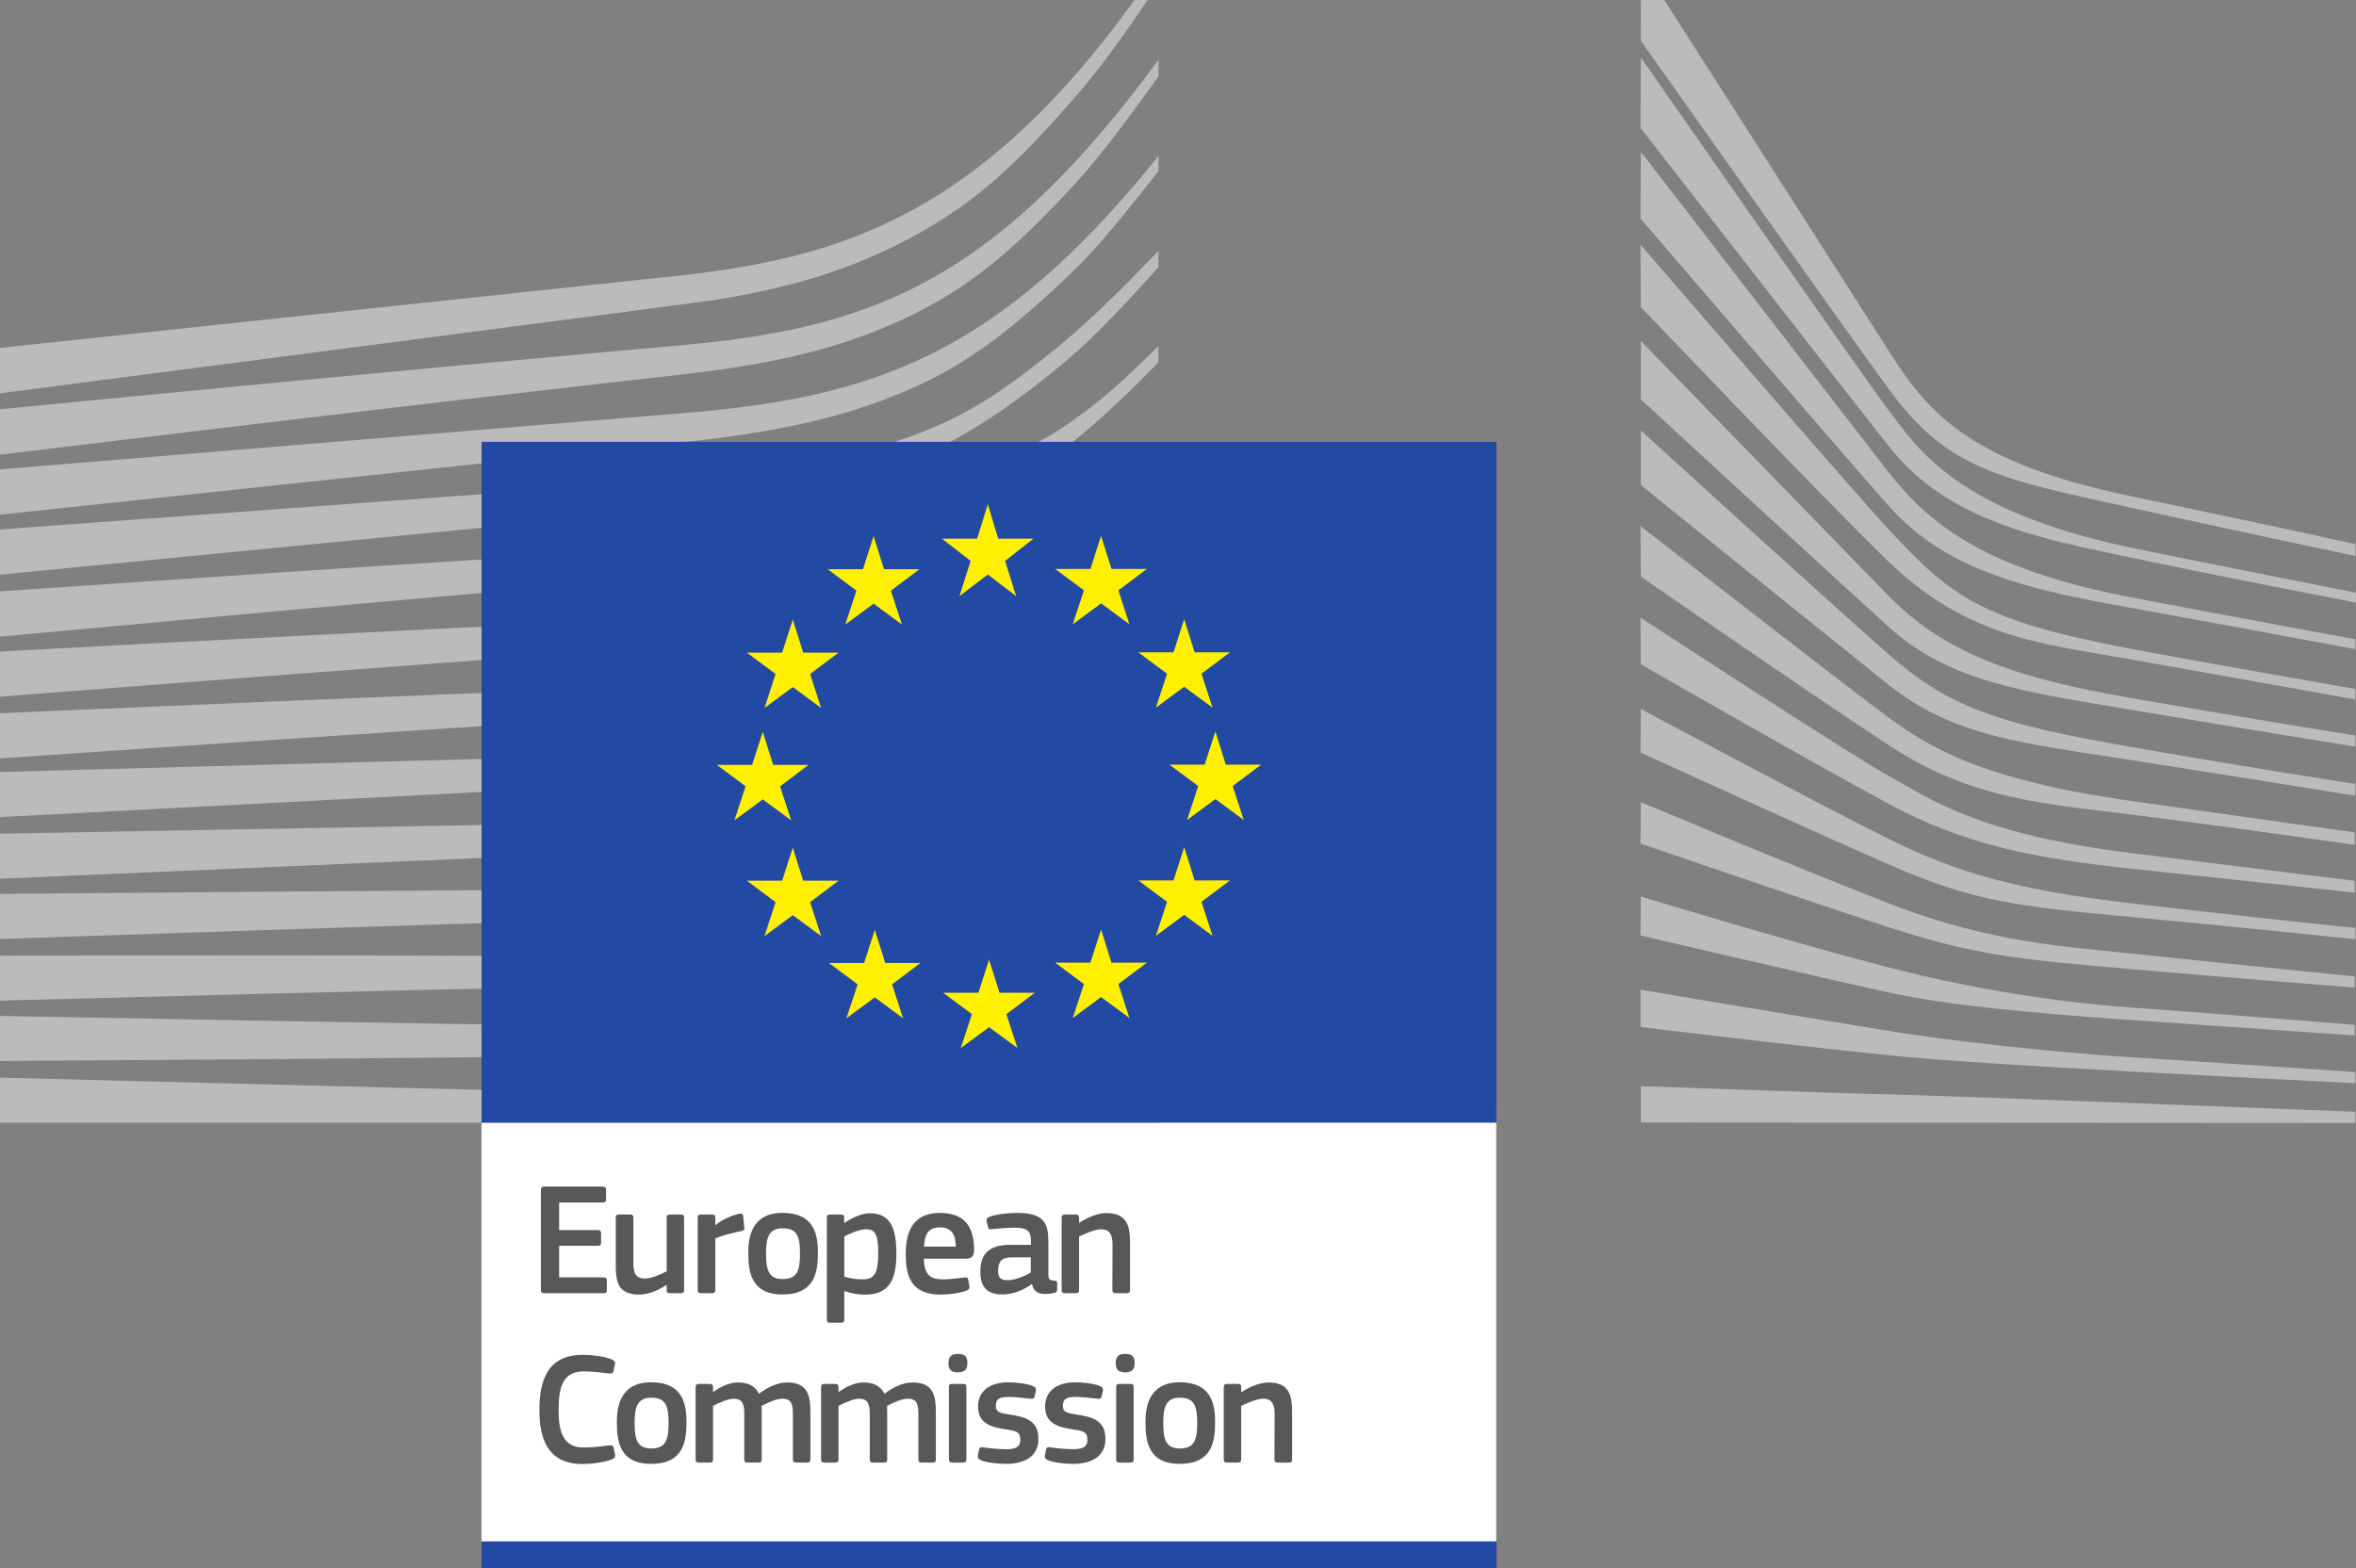 <svg width="1280" height="852" preserveAspectRatio="xMinYMin meet" viewBox="0.0 2.575 144.0 95.85" xmlns="http://www.w3.org/2000/svg" version="1.0" fill-rule="evenodd" xmlns:xlink="http://www.w3.org/1999/xlink"><rect x="0.0" y="2.575" width="144.0" height="95.85" fill="#808080" stroke="none"/><title>...</title><desc>...</desc><g id="group" transform="scale(1,-1) translate(0,-101)" clip="0 0 144 101"><g transform=""><g transform=" matrix(1,0,0,-1,0,101)"><g transform=""><path d="M 0 0 L 144 0 L 144 100 L 0 100 Z " style="stroke: none; stroke-linecap: butt; stroke-width: 1; fill: none; fill-rule: evenodd;"/><g transform=""><path d="M 29.431 97.614 L 91.451 97.614 L 91.451 69.951 L 29.431 69.951 L 29.431 97.614 Z " style="stroke: none; stroke-linecap: butt; stroke-width: 1; fill: rgb(100%,100%,100%); fill-rule: evenodd;"/></g><g transform=""><path d="M 64.43 23.969 C 61.74 26.136 59.664 27.675 56.371 28.986 C 53.505 30.131 50.426 30.596 46.907 31.079 C 44.644 31.398 42.277 31.866 40.017 32.019 C 39.087 32.082 38.158 32.142 37.231 32.215 L 0.001 34.938 L 0.001 37.701 L 37.381 34.066 L 42.228 33.611 C 44.024 33.439 45.622 33.243 47.105 33 C 50.727 32.417 53.849 31.529 56.648 30.278 C 59.55 28.994 62.488 26.89 65.218 24.587 C 67.074 23.023 68.862 21.055 70.805 18.905 L 70.805 17.916 C 68.455 20.352 66.503 22.301 64.43 23.969 Z M 70.806 70.248 L 0.001 68.447 L 0.001 71.202 L 70.806 71.202 L 70.806 70.248 Z M 44.419 65.376 L 35.262 65.278 C 23.578 65.112 11.908 64.9 0.001 64.676 L 0.001 67.431 C 11.364 67.358 23.401 67.27 35.27 67.137 L 44.432 67.001 C 47.519 66.946 50.543 66.889 53.6 66.788 C 59.896 66.586 65.537 66.142 70.805 65.442 L 70.805 64.483 C 65.515 65.055 59.868 65.355 53.567 65.395 C 50.521 65.423 47.47 65.402 44.419 65.376 Z M 53.671 61.045 C 51.726 61.122 49.62 61.16 47.232 61.16 C 46.33 61.16 45.425 61.156 44.526 61.147 L 35.336 61.035 C 29.067 60.989 22.821 60.978 16.959 60.972 L 0.002 60.988 L 0.002 63.74 L 17 63.296 C 22.84 63.152 29.103 63.002 35.355 62.89 L 44.536 62.767 C 47.055 62.729 50.378 62.653 53.744 62.432 C 57.043 62.217 60.045 61.887 62.923 61.426 C 65.512 61.012 68.159 60.454 70.805 59.775 L 70.805 58.799 C 68.086 59.426 65.382 59.93 62.76 60.282 C 59.899 60.666 56.926 60.915 53.671 61.045 Z M 53.852 56.563 C 49.184 56.95 44.407 56.95 39.785 56.95 C 38.347 56.95 36.91 56.95 35.473 56.961 C 23.661 57.013 11.945 57.111 0 57.215 L 0 59.97 C 11.377 59.583 23.444 59.179 35.514 58.82 C 36.946 58.771 38.377 58.735 39.812 58.697 C 44.459 58.58 49.262 58.46 53.979 57.948 C 57.273 57.593 60.272 57.073 63.144 56.362 C 65.65 55.743 68.223 54.92 70.807 53.931 L 70.807 52.917 C 68.138 53.876 65.481 54.661 62.892 55.233 C 60.047 55.863 57.09 56.296 53.852 56.563 Z M 54.135 52.017 C 49.151 52.684 44.024 52.76 39.063 52.834 C 37.927 52.849 36.788 52.867 35.653 52.891 L 0.001 53.535 L 0.001 56.29 L 35.715 54.747 C 36.846 54.696 37.981 54.649 39.117 54.605 C 44.111 54.404 49.277 54.197 54.328 53.393 C 57.523 52.889 60.599 52.139 63.471 51.172 C 65.848 50.373 68.31 49.34 70.804 48.12 L 70.804 47.062 C 68.182 48.286 65.603 49.305 63.128 50.068 C 60.291 50.946 57.268 51.602 54.135 52.017 Z M 54.453 47.498 C 51.739 47.997 48.818 48.316 45.255 48.498 C 43.916 48.569 42.481 48.618 40.606 48.662 L 0.001 49.763 L 0.001 52.523 L 36.006 50.637 L 40.672 50.4 C 42.492 50.313 43.981 50.226 45.359 50.12 C 48.97 49.842 51.94 49.444 54.706 48.863 C 57.847 48.209 60.895 47.255 63.765 46.029 C 66.077 45.045 68.392 43.846 70.805 42.388 L 70.805 41.279 C 68.229 42.783 65.779 43.988 63.344 44.955 C 60.516 46.084 57.524 46.939 54.453 47.498 Z M 54.856 42.999 C 52.153 43.634 49.221 44.04 45.632 44.283 C 44.248 44.375 42.76 44.444 40.947 44.501 L 36.233 44.669 C 24.353 45.119 12.308 45.637 -0 46.174 L -0 48.934 C 12.229 48.098 24.226 47.283 36.325 46.525 L 41.029 46.242 C 42.874 46.136 44.376 46.029 45.76 45.901 C 49.414 45.563 52.406 45.07 55.172 44.353 C 58.275 43.552 61.291 42.375 64.136 40.86 C 66.337 39.691 68.532 38.284 70.806 36.589 L 70.806 35.409 C 68.347 37.189 65.989 38.641 63.63 39.824 C 60.834 41.228 57.883 42.296 54.856 42.999 Z M 55.296 38.41 C 52.611 39.201 49.589 39.735 46.057 40.043 C 44.625 40.168 43.082 40.263 41.337 40.334 L 36.577 40.544 C 24.749 41.094 12.976 41.71 0.001 42.4 L 0.001 45.16 C 12.397 44.199 24.543 43.264 36.686 42.397 L 41.43 42.073 C 43.264 41.95 44.783 41.819 46.212 41.659 C 49.831 41.253 52.929 40.626 55.679 39.743 C 58.725 38.775 61.695 37.372 64.504 35.573 C 66.577 34.249 68.653 32.668 70.805 30.785 L 70.805 30.736 C 68.433 32.766 66.172 33.219 63.92 34.581 C 61.159 36.26 58.257 37.546 55.296 38.41 Z M 54.391 33.147 C 51.913 34.537 50.06 35.338 46.522 35.709 C 44.383 35.94 42.185 36.049 40.058 36.156 C 39.031 36.207 38.001 36.259 36.971 36.324 C 30.542 36.692 24.227 37.101 17.785 37.521 L 0.001 38.723 L 0.001 41.491 L 17.964 39.84 C 23.768 39.317 30.512 38.714 37.095 38.175 L 41.883 37.804 C 43.752 37.66 45.285 37.507 46.703 37.322 C 50.344 36.85 53.455 36.112 56.21 35.068 C 59.178 33.956 61.976 32.228 64.777 30.196 C 67.304 28.364 70.801 24.753 70.804 24.707 L 70.804 23.729 C 68.519 25.963 67.204 27.22 64.702 28.874 C 61.71 30.849 56.613 31.901 54.39 33.147 Z M 64.681 18.764 C 62.078 21.16 59.361 23.043 56.603 24.362 C 53.905 25.667 50.889 26.583 47.376 27.161 C 45.928 27.403 44.352 27.599 42.561 27.763 L -0 31.267 L -0 34.036 L 37.833 30.011 L 42.727 29.496 C 44.572 29.281 46.18 29.041 47.642 28.763 C 51.28 28.073 54.402 27.046 57.182 25.618 C 60.024 24.177 62.864 21.778 65.505 19.238 C 67.276 17.535 68.983 15.336 70.806 13.03 L 70.806 12.107 C 68.7 14.734 66.689 16.92 64.681 18.764 Z M 57.215 19.444 C 54.544 20.984 51.46 22.112 48.047 22.793 C 46.591 23.09 45.002 23.33 43.192 23.526 C 42.127 23.643 41.056 23.736 39.983 23.829 C 39.404 23.878 38.825 23.93 38.247 23.982 C 25.171 25.159 12.164 26.41 -0 27.592 L -0 30.369 C 12.259 28.887 25.359 27.314 38.428 25.832 C 39.01 25.764 39.592 25.698 40.173 25.636 C 41.243 25.518 42.317 25.399 43.39 25.257 C 45.251 25.009 46.879 24.723 48.365 24.385 C 51.911 23.589 55.112 22.335 57.881 20.654 C 60.631 19 63.059 16.681 65.674 13.846 C 67.301 12.083 69.111 9.592 70.806 7.254 L 70.806 6.235 C 68.809 8.949 66.915 11.23 65.043 13.176 C 62.492 15.828 59.859 17.934 57.215 19.444 Z M -0.001 26.618 C -0.001 26.618 42.664 21.081 43.868 20.885 C 45.715 20.582 47.354 20.228 48.884 19.805 C 52.334 18.857 55.511 17.41 58.323 15.502 C 61.021 13.69 63.529 11.052 66.015 8.158 C 67.594 6.316 69.254 3.915 70.803 1.599 L 70.803 0.479 C 68.966 3.206 67.156 5.558 65.295 7.632 C 62.828 10.387 60.242 12.638 57.603 14.327 C 54.88 16.088 51.818 17.399 48.495 18.23 C 47.006 18.606 45.414 18.911 43.621 19.162 C 42.441 19.328 41.224 19.456 40.047 19.579 C 39.577 19.631 -0.001 23.841 -0.001 23.841 L -0.001 26.618 Z " style="stroke: none; stroke-linecap: butt; stroke-width: 0; fill: rgb(74%,73%,73%); fill-rule: evenodd;"/><path d="M 64.43 23.969 C 61.74 26.136 59.664 27.675 56.371 28.986 C 53.505 30.131 50.426 30.596 46.907 31.079 C 44.644 31.398 42.277 31.866 40.017 32.019 C 39.087 32.082 38.158 32.142 37.231 32.215 L 0.001 34.938 L 0.001 37.701 L 37.381 34.066 L 42.228 33.611 C 44.024 33.439 45.622 33.243 47.105 33 C 50.727 32.417 53.849 31.529 56.648 30.278 C 59.55 28.994 62.488 26.89 65.218 24.587 C 67.074 23.023 68.862 21.055 70.805 18.905 L 70.805 17.916 C 68.455 20.352 66.503 22.301 64.43 23.969 Z M 70.806 70.248 L 0.001 68.447 L 0.001 71.202 L 70.806 71.202 L 70.806 70.248 Z M 44.419 65.376 L 35.262 65.278 C 23.578 65.112 11.908 64.9 0.001 64.676 L 0.001 67.431 C 11.364 67.358 23.401 67.27 35.27 67.137 L 44.432 67.001 C 47.519 66.946 50.543 66.889 53.6 66.788 C 59.896 66.586 65.537 66.142 70.805 65.442 L 70.805 64.483 C 65.515 65.055 59.868 65.355 53.567 65.395 C 50.521 65.423 47.47 65.402 44.419 65.376 M 53.671 61.045 C 51.726 61.122 49.62 61.16 47.232 61.16 C 46.33 61.16 45.425 61.156 44.526 61.147 L 35.336 61.035 C 29.067 60.989 22.821 60.978 16.959 60.972 L 0.002 60.988 L 0.002 63.74 L 17 63.296 C 22.84 63.152 29.103 63.002 35.355 62.89 L 44.536 62.767 C 47.055 62.729 50.378 62.653 53.744 62.432 C 57.043 62.217 60.045 61.887 62.923 61.426 C 65.512 61.012 68.159 60.454 70.805 59.775 L 70.805 58.799 C 68.086 59.426 65.382 59.93 62.76 60.282 C 59.899 60.666 56.926 60.915 53.671 61.045 Z M 53.852 56.563 C 49.184 56.95 44.407 56.95 39.785 56.95 C 38.347 56.95 36.91 56.95 35.473 56.961 C 23.661 57.013 11.945 57.111 0 57.215 L 0 59.97 C 11.377 59.583 23.444 59.179 35.514 58.82 C 36.946 58.771 38.377 58.735 39.812 58.697 C 44.459 58.58 49.262 58.46 53.979 57.948 C 57.273 57.593 60.272 57.073 63.144 56.362 C 65.65 55.743 68.223 54.92 70.807 53.931 L 70.807 52.917 C 68.138 53.876 65.481 54.661 62.892 55.233 C 60.047 55.863 57.09 56.296 53.852 56.563 Z M 54.135 52.017 C 49.151 52.684 44.024 52.76 39.063 52.834 C 37.927 52.849 36.788 52.867 35.653 52.891 L 0.001 53.535 L 0.001 56.29 L 35.715 54.747 C 36.846 54.696 37.981 54.649 39.117 54.605 C 44.111 54.404 49.277 54.197 54.328 53.393 C 57.523 52.889 60.599 52.139 63.471 51.172 C 65.848 50.373 68.31 49.34 70.804 48.12 L 70.804 47.062 C 68.182 48.286 65.603 49.305 63.128 50.068 C 60.291 50.946 57.268 51.602 54.135 52.017 Z M 54.453 47.498 C 51.739 47.997 48.818 48.316 45.255 48.498 C 43.916 48.569 42.481 48.618 40.606 48.662 L 0.001 49.763 L 0.001 52.523 L 36.006 50.637 L 40.672 50.4 C 42.492 50.313 43.981 50.226 45.359 50.12 C 48.97 49.842 51.94 49.444 54.706 48.863 C 57.847 48.209 60.895 47.255 63.765 46.029 C 66.077 45.045 68.392 43.846 70.805 42.388 L 70.805 41.279 C 68.229 42.783 65.779 43.988 63.344 44.955 C 60.516 46.084 57.524 46.939 54.453 47.498 Z M 54.856 42.999 C 52.153 43.634 49.221 44.04 45.632 44.283 C 44.248 44.375 42.76 44.444 40.947 44.501 L 36.233 44.669 C 24.353 45.119 12.308 45.637 -0 46.174 L -0 48.934 C 12.229 48.098 24.226 47.283 36.325 46.525 L 41.029 46.242 C 42.874 46.136 44.376 46.029 45.76 45.901 C 49.414 45.563 52.406 45.07 55.172 44.353 C 58.275 43.552 61.291 42.375 64.136 40.86 C 66.337 39.691 68.532 38.284 70.806 36.589 L 70.806 35.409 C 68.347 37.189 65.989 38.641 63.63 39.824 C 60.834 41.228 57.883 42.296 54.856 42.999 Z M 55.296 38.41 C 52.611 39.201 49.589 39.735 46.057 40.043 C 44.625 40.168 43.082 40.263 41.337 40.334 L 36.577 40.544 C 24.749 41.094 12.976 41.71 0.001 42.4 L 0.001 45.16 C 12.397 44.199 24.543 43.264 36.686 42.397 L 41.43 42.073 C 43.264 41.95 44.783 41.819 46.212 41.659 C 49.831 41.253 52.929 40.626 55.679 39.743 C 58.725 38.775 61.695 37.372 64.504 35.573 C 66.577 34.249 68.653 32.668 70.805 30.785 L 70.805 30.736 C 68.433 32.766 66.172 33.219 63.92 34.581 C 61.159 36.26 58.257 37.546 55.296 38.41 Z M 54.391 33.147 C 51.913 34.537 50.06 35.338 46.522 35.709 C 44.383 35.94 42.185 36.049 40.058 36.156 C 39.031 36.207 38.001 36.259 36.971 36.324 C 30.542 36.692 24.227 37.101 17.785 37.521 L 0.001 38.723 L 0.001 41.491 L 17.964 39.84 C 23.768 39.317 30.512 38.714 37.095 38.175 L 41.883 37.804 C 43.752 37.66 45.285 37.507 46.703 37.322 C 50.344 36.85 53.455 36.112 56.21 35.068 C 59.178 33.956 61.976 32.228 64.777 30.196 C 67.304 28.364 70.801 24.753 70.804 24.707 L 70.804 23.729 C 68.519 25.963 67.204 27.22 64.702 28.874 C 61.71 30.849 56.613 31.901 54.39 33.147 M 64.681 18.764 C 62.078 21.16 59.361 23.043 56.603 24.362 C 53.905 25.667 50.889 26.583 47.376 27.161 C 45.928 27.403 44.352 27.599 42.561 27.763 L -0 31.267 L -0 34.036 L 37.833 30.011 L 42.727 29.496 C 44.572 29.281 46.18 29.041 47.642 28.763 C 51.28 28.073 54.402 27.046 57.182 25.618 C 60.024 24.177 62.864 21.778 65.505 19.238 C 67.276 17.535 68.983 15.336 70.806 13.03 L 70.806 12.107 C 68.7 14.734 66.689 16.92 64.681 18.764 Z M 57.215 19.444 C 54.544 20.984 51.46 22.112 48.047 22.793 C 46.591 23.09 45.002 23.33 43.192 23.526 C 42.127 23.643 41.056 23.736 39.983 23.829 C 39.404 23.878 38.825 23.93 38.247 23.982 C 25.171 25.159 12.164 26.41 -0 27.592 L -0 30.369 C 12.259 28.887 25.359 27.314 38.428 25.832 C 39.01 25.764 39.592 25.698 40.173 25.636 C 41.243 25.518 42.317 25.399 43.39 25.257 C 45.251 25.009 46.879 24.723 48.365 24.385 C 51.911 23.589 55.112 22.335 57.881 20.654 C 60.631 19 63.059 16.681 65.674 13.846 C 67.301 12.083 69.111 9.592 70.806 7.254 L 70.806 6.235 C 68.809 8.949 66.915 11.23 65.043 13.176 C 62.492 15.828 59.859 17.934 57.215 19.444 Z M -0.001 26.618 C -0.001 26.618 42.664 21.081 43.868 20.885 C 45.715 20.582 47.354 20.228 48.884 19.805 C 52.334 18.857 55.511 17.41 58.323 15.502 C 61.021 13.69 63.529 11.052 66.015 8.158 C 67.594 6.316 69.254 3.915 70.803 1.599 L 70.803 0.479 C 68.966 3.206 67.156 5.558 65.295 7.632 C 62.828 10.387 60.242 12.638 57.603 14.327 C 54.88 16.088 51.818 17.399 48.495 18.23 C 47.006 18.606 45.414 18.911 43.621 19.162 C 42.441 19.328 41.224 19.456 40.047 19.579 C 39.577 19.631 -0.001 23.841 -0.001 23.841 L -0.001 26.618 Z " style="stroke: none; stroke-linecap: butt; stroke-width: 1; fill: none; fill-rule: evenodd;"/></g><g transform=""><path d="M 100.291 68.965 C 100.291 68.965 111.961 69.396 115.507 69.472 C 119.053 69.549 143.961 70.535 143.961 70.535 L 143.961 71.219 L 100.29 71.192 L 100.291 68.965 Z M 100.266 63.071 C 100.266 63.071 107.689 64.327 115.506 65.6 C 121.367 66.556 129.31 67.159 130.157 67.194 C 131.005 67.232 143.961 68.107 143.961 68.107 L 143.961 68.788 C 143.961 68.788 135.671 68.369 130.157 68.069 C 124.416 67.756 118.71 67.415 115.468 67.082 C 108.208 66.336 100.266 65.349 100.266 65.349 L 100.266 63.071 Z M 100.291 57.377 C 100.291 57.377 109.339 60.135 115.507 61.729 C 121.675 63.324 127.343 63.969 130.196 64.157 C 133.049 64.348 143.923 65.22 143.923 65.22 L 143.923 65.866 C 143.923 65.866 137.755 65.452 130.158 64.918 C 124.014 64.487 119.08 64.032 115.469 63.247 C 111.466 62.378 100.266 59.756 100.266 59.756 L 100.291 57.377 Z M 100.291 51.608 C 100.291 51.608 109.211 55.363 115.507 57.819 C 121.702 60.236 126.433 60.44 130.196 60.857 C 131.853 61.04 143.923 62.261 143.923 62.261 L 143.923 62.942 C 143.923 62.942 136.711 62.375 130.158 61.806 C 123.604 61.236 120.775 60.996 115.469 59.263 C 110.097 57.511 100.266 54.14 100.266 54.14 L 100.291 51.608 Z M 100.291 45.915 C 100.291 45.915 111.629 51.978 115.469 53.872 C 119.748 55.984 123.449 56.998 130.158 57.78 C 136.744 58.554 143.961 59.301 143.961 59.301 L 143.961 59.985 C 143.961 59.985 137.288 59.282 130.158 58.617 C 123.09 57.96 120.572 57.655 115.469 55.428 C 110.904 53.439 100.266 48.572 100.266 48.572 L 100.291 45.915 Z M 100.265 40.322 C 100.265 40.322 113.076 48.711 115.506 50.04 C 117.938 51.368 120.791 53.531 130.157 54.709 C 139.525 55.883 143.922 56.415 143.922 56.415 L 143.922 57.137 C 143.922 57.137 136.173 56.303 130.118 55.657 C 124.065 55.011 119.94 54.139 115.429 51.708 C 110.919 49.28 100.289 43.181 100.289 43.181 L 100.265 40.323 L 100.265 40.322 Z M 100.265 34.73 C 100.265 34.73 113.039 44.688 115.43 46.432 C 117.821 48.179 120.981 50.215 130.157 51.52 C 139.257 52.812 143.922 53.455 143.922 53.455 L 143.922 54.215 C 143.922 54.215 135.672 53.035 130.157 52.354 C 124.643 51.67 120.416 51.381 115.468 48.141 C 110.65 44.988 100.29 37.818 100.29 37.818 L 100.265 34.73 Z M 100.291 28.885 C 100.291 28.885 111.488 39.107 115.469 42.601 C 119.132 45.814 122.101 46.814 130.158 48.218 C 138.217 49.621 143.961 50.493 143.961 50.493 L 143.961 51.215 C 143.961 51.215 136.674 50.038 130.12 49.014 C 123.566 47.989 119.39 47.586 115.469 44.46 C 110.945 40.852 100.291 32.226 100.291 32.226 L 100.291 28.885 Z M 100.291 23.419 C 100.291 23.419 112.064 35.549 115.469 39.032 C 119.08 42.724 123.707 44.093 130.12 45.218 C 136.242 46.292 143.961 47.535 143.961 47.535 L 143.961 48.216 C 143.961 48.216 136.712 47.049 130.12 45.94 C 123.656 44.85 119.132 44.245 115.431 40.891 C 112.116 37.888 100.291 26.987 100.291 26.987 L 100.291 23.419 Z M 100.266 17.524 C 100.266 17.524 113.017 32.33 115.468 34.97 C 119.286 39.083 121.136 40.5 130.157 42.219 C 133.766 42.909 143.961 44.688 143.961 44.688 L 143.961 45.331 C 143.961 45.331 135.518 43.813 130.157 42.865 C 124.799 41.917 120.264 41.562 115.43 36.905 C 111.749 33.36 100.29 21.344 100.29 21.344 L 100.266 17.524 Z M 100.291 11.855 C 100.291 11.855 112.885 28.176 115.431 31.441 C 117.974 34.703 121.482 37.398 130.158 39.069 C 135.16 40.034 143.961 41.65 143.961 41.65 L 143.961 42.257 C 143.961 42.257 136.25 40.816 130.158 39.715 C 124.066 38.614 119.037 37.548 115.431 33.49 C 112.268 29.929 100.266 15.929 100.266 15.929 L 100.291 11.855 Z M 100.291 6.086 C 100.291 6.086 113.656 25.29 115.431 27.645 C 117.205 30 119.594 33.793 130.158 36.033 C 132.886 36.611 143.999 38.805 143.999 38.805 L 143.999 39.412 C 143.999 39.412 135.554 37.78 130.158 36.641 C 124.759 35.502 119.088 34.463 115.469 29.885 C 112.181 25.726 100.266 10.389 100.266 10.389 L 100.291 6.086 Z M 100.291 0.342 C 100.291 0.342 113.224 20.544 115.591 24.258 C 117.955 27.97 120.659 30.907 130.228 32.903 C 139.798 34.897 143.964 35.84 143.964 35.84 L 143.964 36.56 C 143.964 36.56 137.882 35.284 130.057 33.567 C 122.234 31.851 119.036 31.27 115.468 26.392 C 112.499 22.331 100.29 5.073 100.29 5.073 L 100.291 0.342 Z " style="stroke: none; stroke-linecap: butt; stroke-width: 1; fill: rgb(74%,73%,73%); fill-rule: evenodd;"/></g><g transform=""><path d="M 91.464 29.582 L 29.434 29.582 L 29.434 71.201 L 91.464 71.201 L 91.464 29.582 Z " style="stroke: none; stroke-linecap: butt; stroke-width: 1; fill: rgb(14%,29%,64%); fill-rule: evenodd;"/></g><g transform=""><path d="M 29.431 100.346 L 91.471 100.346 L 91.471 96.795 L 29.431 96.795 L 29.431 100.346 Z " style="stroke: none; stroke-linecap: butt; stroke-width: 1; fill: rgb(14%,29%,64%); fill-rule: evenodd;"/></g><g transform=""><path d="M 54.106 61.437 L 56.263 61.437 L 54.524 62.745 L 55.196 64.819 L 53.468 63.541 L 51.734 64.819 L 52.419 62.745 L 50.663 61.437 L 52.815 61.437 L 53.468 59.412 L 54.106 61.437 Z M 49.092 56.409 L 51.255 56.409 L 49.514 57.72 L 50.188 59.796 L 48.457 58.516 L 46.726 59.796 L 47.405 57.72 L 45.65 56.409 L 47.805 56.409 L 48.457 54.39 L 49.092 56.409 Z M 47.258 49.332 L 49.419 49.332 L 47.679 50.64 L 48.353 52.717 L 46.623 51.439 L 44.889 52.717 L 45.571 50.64 L 43.818 49.332 L 45.97 49.332 L 46.623 47.31 L 47.258 49.332 Z M 49.092 42.468 L 51.255 42.468 L 49.514 43.776 L 50.188 45.852 L 48.457 44.572 L 46.726 45.852 L 47.405 43.776 L 45.65 42.468 L 47.805 42.468 L 48.457 40.446 L 49.092 42.468 Z M 54.034 37.371 L 56.191 37.371 L 54.452 38.682 L 55.129 40.755 L 53.395 39.475 L 51.662 40.755 L 52.347 38.682 L 50.591 37.371 L 52.743 37.371 L 53.395 35.349 L 54.034 37.371 Z M 74.921 49.315 L 77.084 49.315 L 75.342 50.623 L 76.019 52.7 L 74.285 51.419 L 72.555 52.7 L 73.237 50.623 L 71.478 49.315 L 73.63 49.315 L 74.285 47.293 L 74.921 49.315 Z M 73.017 56.392 L 75.174 56.392 L 73.435 57.703 L 74.112 59.779 L 72.378 58.498 L 70.65 59.779 L 71.332 57.703 L 69.574 56.392 L 71.726 56.392 L 72.378 54.367 L 73.017 56.392 Z M 73.017 42.45 L 75.174 42.45 L 73.435 43.756 L 74.112 45.832 L 72.378 44.554 L 70.65 45.832 L 71.332 43.756 L 69.574 42.45 L 71.726 42.45 L 72.378 40.425 L 73.017 42.45 Z M 67.935 37.353 L 70.098 37.353 L 68.356 38.662 L 69.032 40.736 L 67.299 39.457 L 65.568 40.736 L 66.25 38.662 L 64.492 37.353 L 66.647 37.353 L 67.299 35.331 L 67.935 37.353 Z M 67.935 61.42 L 70.098 61.42 L 68.356 62.728 L 69.032 64.802 L 67.299 63.521 L 65.568 64.802 L 66.25 62.728 L 64.492 61.42 L 66.647 61.42 L 67.299 59.395 L 67.935 61.42 Z M 61.09 63.257 L 63.252 63.257 L 61.511 64.568 L 62.187 66.639 L 60.454 65.364 L 58.723 66.639 L 59.405 64.568 L 57.647 63.257 L 59.801 63.257 L 60.454 61.235 L 61.09 63.257 Z M 61.013 35.502 L 63.171 35.502 L 61.432 36.862 L 62.108 39.018 L 60.375 37.691 L 58.641 39.018 L 59.326 36.862 L 57.571 35.502 L 59.723 35.502 L 60.375 33.398 L 61.013 35.502 Z " style="stroke: none; stroke-linecap: butt; stroke-width: 1; fill: rgb(100%,94%,0%); fill-rule: evenodd;"/></g><g transform=""><path d="M 68.88 81.622 L 68.177 81.622 C 68.049 81.622 67.989 81.562 67.989 81.437 L 68 78.679 C 68 78.098 67.864 77.717 67.296 77.717 C 66.905 77.717 66.22 78.03 65.954 78.158 L 65.954 81.437 C 65.954 81.554 65.905 81.622 65.769 81.622 L 65.073 81.622 C 64.938 81.622 64.889 81.562 64.889 81.437 L 64.889 77.008 C 64.889 76.883 64.938 76.815 65.073 76.815 L 65.769 76.815 C 65.905 76.815 65.954 76.883 65.954 77.008 L 65.954 77.305 C 65.965 77.305 65.976 77.314 65.984 77.314 C 66.345 77.061 67.03 76.725 67.628 76.725 C 68.948 76.725 69.068 77.6 69.068 78.589 L 69.068 81.437 C 69.068 81.555 69.027 81.623 68.88 81.623 Z M 63.001 79.433 L 61.808 79.433 C 61.319 79.433 61.004 79.61 61.004 80.259 C 61.004 80.689 61.151 80.828 61.613 80.828 C 62.034 80.828 62.629 80.58 63.001 80.365 L 63.001 79.433 Z M 63.061 81.063 C 62.572 81.436 61.914 81.7 61.26 81.7 C 60.222 81.7 59.92 81.131 59.92 80.308 C 59.909 79.158 60.526 78.667 61.76 78.667 L 63.012 78.667 L 63.012 78.414 C 63.012 77.825 62.795 77.618 61.993 77.618 C 61.67 77.618 61.053 77.667 60.662 77.705 C 60.466 77.735 60.417 77.725 60.39 77.588 L 60.3 77.226 C 60.281 77.098 60.311 77.019 60.526 76.931 C 60.947 76.784 61.719 76.716 62.181 76.716 C 63.873 76.716 64.077 77.411 64.077 78.512 L 64.077 80.406 C 64.077 80.807 64.126 80.818 64.43 80.856 C 64.577 80.867 64.615 80.897 64.615 81.003 L 64.615 81.417 C 64.615 81.524 64.547 81.592 64.382 81.621 C 64.224 81.652 64.069 81.671 63.922 81.671 C 63.461 81.671 63.178 81.534 63.08 81.074 L 63.06 81.063 L 63.061 81.063 Z M 56.476 78.776 L 58.414 78.776 C 58.414 78.177 58.256 77.599 57.446 77.599 C 56.721 77.599 56.525 78.04 56.476 78.776 Z M 56.466 79.512 C 56.496 80.504 56.849 80.779 57.65 80.779 C 58.004 80.779 58.55 80.708 58.922 80.67 C 59.099 80.65 59.158 80.65 59.188 80.836 L 59.245 81.161 C 59.275 81.308 59.256 81.387 59.08 81.466 C 58.697 81.613 57.985 81.711 57.504 81.711 C 55.634 81.711 55.36 80.515 55.36 79.237 C 55.36 78.285 55.537 76.716 57.447 76.716 C 59.197 76.716 59.509 77.855 59.539 78.912 C 59.55 79.267 59.452 79.512 59.061 79.512 L 56.466 79.512 Z M 52.916 77.716 C 52.514 77.716 51.897 78 51.604 78.158 L 51.604 80.61 C 52.044 80.739 52.397 80.777 52.731 80.777 C 53.435 80.777 53.68 80.414 53.68 79.18 C 53.68 77.932 53.435 77.716 52.916 77.716 Z M 52.837 81.712 C 52.514 81.712 52.066 81.651 51.615 81.493 L 51.604 81.504 L 51.604 83.232 C 51.604 83.338 51.577 83.428 51.419 83.428 L 50.723 83.428 C 50.569 83.428 50.539 83.36 50.539 83.232 L 50.539 77.01 C 50.539 76.882 50.588 76.814 50.723 76.814 L 51.419 76.814 C 51.558 76.814 51.596 76.89 51.596 77.01 L 51.596 77.305 L 51.626 77.324 C 51.976 77.079 52.604 76.736 53.172 76.736 C 54.452 76.736 54.786 77.706 54.786 79.188 C 54.786 80.788 54.383 81.712 52.837 81.712 Z M 47.839 77.657 C 47.008 77.657 46.82 78.188 46.82 79.207 C 46.82 80.249 47.008 80.758 47.828 80.758 C 48.72 80.758 48.896 80.257 48.896 79.207 C 48.896 78.166 48.73 77.657 47.839 77.657 Z M 47.828 81.701 C 45.864 81.701 45.736 80.257 45.736 79.139 C 45.736 78.216 45.94 76.714 47.828 76.714 C 49.728 76.714 49.991 77.981 49.991 79.139 C 49.991 80.257 49.855 81.701 47.828 81.701 Z M 43.721 81.435 C 43.721 81.553 43.672 81.621 43.536 81.621 L 42.83 81.621 C 42.694 81.621 42.645 81.563 42.645 81.435 L 42.645 77.01 C 42.645 76.881 42.694 76.813 42.83 76.813 L 43.525 76.813 C 43.672 76.813 43.721 76.892 43.721 77.01 L 43.721 77.44 L 43.74 77.46 C 44.034 77.187 44.729 76.852 45.189 76.765 C 45.316 76.735 45.403 76.765 45.425 76.931 L 45.493 77.588 C 45.502 77.727 45.512 77.784 45.305 77.825 C 44.759 77.931 44.064 78.127 43.721 78.275 L 43.721 81.436 L 43.721 81.435 Z M 41.629 81.622 L 40.933 81.622 C 40.786 81.622 40.748 81.554 40.748 81.436 L 40.748 81.131 L 40.728 81.12 C 40.345 81.387 39.68 81.709 39.085 81.709 C 37.764 81.709 37.636 80.924 37.636 79.894 L 37.636 77.008 C 37.636 76.891 37.685 76.814 37.821 76.814 L 38.536 76.814 C 38.664 76.814 38.712 76.882 38.712 77.008 L 38.712 79.766 C 38.712 80.357 38.829 80.728 39.427 80.728 C 39.848 80.728 40.492 80.415 40.748 80.286 L 40.748 77.008 C 40.748 76.891 40.786 76.814 40.932 76.814 L 41.628 76.814 C 41.764 76.814 41.813 76.882 41.813 77.008 L 41.813 81.436 C 41.813 81.562 41.764 81.622 41.629 81.622 Z M 33.059 75.302 C 33.059 75.174 33.118 75.106 33.254 75.106 L 36.855 75.106 C 36.971 75.106 37.042 75.174 37.042 75.291 L 37.042 75.901 C 37.042 76.019 36.993 76.079 36.846 76.079 L 34.175 76.079 L 34.175 77.765 L 36.542 77.765 C 36.67 77.765 36.738 77.825 36.738 77.942 L 36.738 78.55 C 36.738 78.667 36.689 78.727 36.542 78.727 L 34.175 78.727 L 34.175 80.659 L 36.914 80.659 C 37.031 80.659 37.091 80.719 37.091 80.847 L 37.091 81.444 C 37.091 81.573 37.042 81.621 36.904 81.621 L 33.254 81.621 C 33.118 81.621 33.059 81.561 33.059 81.444 L 33.059 75.302 Z " style="stroke: none; stroke-linecap: butt; stroke-width: 0; fill: rgb(35%,34%,34%); fill-rule: evenodd;"/><path d="M 68.88 81.622 L 68.177 81.622 C 68.049 81.622 67.989 81.562 67.989 81.437 L 68 78.679 C 68 78.098 67.864 77.717 67.296 77.717 C 66.905 77.717 66.22 78.03 65.954 78.158 L 65.954 81.437 C 65.954 81.554 65.905 81.622 65.769 81.622 L 65.073 81.622 C 64.938 81.622 64.889 81.562 64.889 81.437 L 64.889 77.008 C 64.889 76.883 64.938 76.815 65.073 76.815 L 65.769 76.815 C 65.905 76.815 65.954 76.883 65.954 77.008 L 65.954 77.305 C 65.965 77.305 65.976 77.314 65.984 77.314 C 66.345 77.061 67.03 76.725 67.628 76.725 C 68.948 76.725 69.068 77.6 69.068 78.589 L 69.068 81.437 C 69.068 81.555 69.027 81.623 68.88 81.623 M 63.001 79.433 L 61.808 79.433 C 61.319 79.433 61.004 79.61 61.004 80.259 C 61.004 80.689 61.151 80.828 61.613 80.828 C 62.034 80.828 62.629 80.58 63.001 80.365 L 63.001 79.433 Z M 63.061 81.063 C 62.572 81.436 61.914 81.7 61.26 81.7 C 60.222 81.7 59.92 81.131 59.92 80.308 C 59.909 79.158 60.526 78.667 61.76 78.667 L 63.012 78.667 L 63.012 78.414 C 63.012 77.825 62.795 77.618 61.993 77.618 C 61.67 77.618 61.053 77.667 60.662 77.705 C 60.466 77.735 60.417 77.725 60.39 77.588 L 60.3 77.226 C 60.281 77.098 60.311 77.019 60.526 76.931 C 60.947 76.784 61.719 76.716 62.181 76.716 C 63.873 76.716 64.077 77.411 64.077 78.512 L 64.077 80.406 C 64.077 80.807 64.126 80.818 64.43 80.856 C 64.577 80.867 64.615 80.897 64.615 81.003 L 64.615 81.417 C 64.615 81.524 64.547 81.592 64.382 81.621 C 64.224 81.652 64.069 81.671 63.922 81.671 C 63.461 81.671 63.178 81.534 63.08 81.074 L 63.06 81.063 L 63.061 81.063 Z M 56.476 78.776 L 58.414 78.776 C 58.414 78.177 58.256 77.599 57.446 77.599 C 56.721 77.599 56.525 78.04 56.476 78.776 Z M 56.466 79.512 C 56.496 80.504 56.849 80.779 57.65 80.779 C 58.004 80.779 58.55 80.708 58.922 80.67 C 59.099 80.65 59.158 80.65 59.188 80.836 L 59.245 81.161 C 59.275 81.308 59.256 81.387 59.08 81.466 C 58.697 81.613 57.985 81.711 57.504 81.711 C 55.634 81.711 55.36 80.515 55.36 79.237 C 55.36 78.285 55.537 76.716 57.447 76.716 C 59.197 76.716 59.509 77.855 59.539 78.912 C 59.55 79.267 59.452 79.512 59.061 79.512 L 56.466 79.512 Z M 52.916 77.716 C 52.514 77.716 51.897 78 51.604 78.158 L 51.604 80.61 C 52.044 80.739 52.397 80.777 52.731 80.777 C 53.435 80.777 53.68 80.414 53.68 79.18 C 53.68 77.932 53.435 77.716 52.916 77.716 Z M 52.837 81.712 C 52.514 81.712 52.066 81.651 51.615 81.493 L 51.604 81.504 L 51.604 83.232 C 51.604 83.338 51.577 83.428 51.419 83.428 L 50.723 83.428 C 50.569 83.428 50.539 83.36 50.539 83.232 L 50.539 77.01 C 50.539 76.882 50.588 76.814 50.723 76.814 L 51.419 76.814 C 51.558 76.814 51.596 76.89 51.596 77.01 L 51.596 77.305 L 51.626 77.324 C 51.976 77.079 52.604 76.736 53.172 76.736 C 54.452 76.736 54.786 77.706 54.786 79.188 C 54.786 80.788 54.383 81.712 52.837 81.712 Z M 47.839 77.657 C 47.008 77.657 46.82 78.188 46.82 79.207 C 46.82 80.249 47.008 80.758 47.828 80.758 C 48.72 80.758 48.896 80.257 48.896 79.207 C 48.896 78.166 48.73 77.657 47.839 77.657 Z M 47.828 81.701 C 45.864 81.701 45.736 80.257 45.736 79.139 C 45.736 78.216 45.94 76.714 47.828 76.714 C 49.728 76.714 49.991 77.981 49.991 79.139 C 49.991 80.257 49.855 81.701 47.828 81.701 Z M 43.721 81.435 C 43.721 81.553 43.672 81.621 43.536 81.621 L 42.83 81.621 C 42.694 81.621 42.645 81.563 42.645 81.435 L 42.645 77.01 C 42.645 76.881 42.694 76.813 42.83 76.813 L 43.525 76.813 C 43.672 76.813 43.721 76.892 43.721 77.01 L 43.721 77.44 L 43.74 77.46 C 44.034 77.187 44.729 76.852 45.189 76.765 C 45.316 76.735 45.403 76.765 45.425 76.931 L 45.493 77.588 C 45.502 77.727 45.512 77.784 45.305 77.825 C 44.759 77.931 44.064 78.127 43.721 78.275 L 43.721 81.436 L 43.721 81.435 Z M 41.629 81.622 L 40.933 81.622 C 40.786 81.622 40.748 81.554 40.748 81.436 L 40.748 81.131 L 40.728 81.12 C 40.345 81.387 39.68 81.709 39.085 81.709 C 37.764 81.709 37.636 80.924 37.636 79.894 L 37.636 77.008 C 37.636 76.891 37.685 76.814 37.821 76.814 L 38.536 76.814 C 38.664 76.814 38.712 76.882 38.712 77.008 L 38.712 79.766 C 38.712 80.357 38.829 80.728 39.427 80.728 C 39.848 80.728 40.492 80.415 40.748 80.286 L 40.748 77.008 C 40.748 76.891 40.786 76.814 40.932 76.814 L 41.628 76.814 C 41.764 76.814 41.813 76.882 41.813 77.008 L 41.813 81.436 C 41.813 81.562 41.764 81.622 41.629 81.622 Z M 33.059 75.302 C 33.059 75.174 33.118 75.106 33.254 75.106 L 36.855 75.106 C 36.971 75.106 37.042 75.174 37.042 75.291 L 37.042 75.901 C 37.042 76.019 36.993 76.079 36.846 76.079 L 34.175 76.079 L 34.175 77.765 L 36.542 77.765 C 36.67 77.765 36.738 77.825 36.738 77.942 L 36.738 78.55 C 36.738 78.667 36.689 78.727 36.542 78.727 L 34.175 78.727 L 34.175 80.659 L 36.914 80.659 C 37.031 80.659 37.091 80.719 37.091 80.847 L 37.091 81.444 C 37.091 81.573 37.042 81.621 36.904 81.621 L 33.254 81.621 C 33.118 81.621 33.059 81.561 33.059 81.444 L 33.059 75.302 Z " style="stroke: none; stroke-linecap: butt; stroke-width: 1; fill: none; fill-rule: evenodd;"/></g><g transform=""><path d="M 78.788 91.977 L 78.084 91.977 C 77.956 91.977 77.896 91.917 77.896 91.792 L 77.907 89.034 C 77.907 88.453 77.771 88.072 77.203 88.072 C 76.812 88.072 76.127 88.385 75.861 88.513 L 75.861 91.792 C 75.861 91.909 75.812 91.977 75.676 91.977 L 74.981 91.977 C 74.845 91.977 74.796 91.917 74.796 91.792 L 74.796 87.363 C 74.796 87.238 74.845 87.17 74.981 87.17 L 75.676 87.17 C 75.812 87.17 75.861 87.238 75.861 87.363 L 75.861 87.66 C 75.872 87.66 75.881 87.669 75.891 87.669 C 76.252 87.416 76.94 87.081 77.535 87.081 C 78.856 87.081 78.975 87.955 78.975 88.945 L 78.975 91.792 C 78.975 91.91 78.934 91.978 78.788 91.978 Z M 72.116 88.012 C 71.284 88.012 71.099 88.544 71.099 89.563 C 71.099 90.604 71.284 91.114 72.105 91.114 C 72.996 91.114 73.173 90.612 73.173 89.563 C 73.173 88.522 73.007 88.012 72.116 88.012 Z M 72.105 92.056 C 70.14 92.056 70.013 90.612 70.013 89.495 C 70.013 88.571 70.216 87.069 72.105 87.069 C 74.004 87.069 74.268 88.337 74.268 89.495 C 74.268 90.612 74.132 92.056 72.105 92.056 Z M 69.289 91.791 C 69.289 91.897 69.251 91.976 69.112 91.976 L 68.416 91.976 C 68.281 91.976 68.221 91.919 68.221 91.791 L 68.221 87.354 C 68.221 87.218 68.281 87.169 68.416 87.169 L 69.112 87.169 C 69.251 87.169 69.289 87.248 69.289 87.354 L 69.289 91.791 Z M 68.77 86.463 C 68.262 86.463 68.194 86.177 68.194 85.893 C 68.194 85.58 68.3 85.332 68.77 85.332 C 69.251 85.332 69.349 85.558 69.349 85.893 C 69.349 86.196 69.259 86.463 68.77 86.463 Z M 65.591 92.056 C 65.102 92.056 64.447 91.988 64.075 91.841 C 63.879 91.762 63.838 91.672 63.868 91.517 L 63.936 91.192 C 63.966 91.034 64.034 91.026 64.192 91.045 C 64.621 91.113 65.248 91.162 65.58 91.162 C 66.208 91.162 66.463 90.996 66.463 90.604 C 66.463 90.151 66.294 90.053 65.678 89.966 C 64.719 89.827 63.879 89.623 63.879 88.552 C 63.879 87.582 64.621 87.072 65.719 87.072 C 66.118 87.072 66.794 87.129 67.205 87.287 C 67.371 87.355 67.441 87.434 67.411 87.581 L 67.332 87.933 C 67.303 88.072 67.246 88.091 67.069 88.072 C 66.648 88.023 66.099 87.963 65.738 87.963 C 65.113 87.963 64.966 88.14 64.966 88.514 C 64.966 88.895 65.2 88.944 65.797 89.042 C 66.727 89.181 67.566 89.367 67.566 90.536 C 67.566 91.683 66.599 92.056 65.591 92.056 Z M 61.492 92.056 C 61.003 92.056 60.348 91.988 59.976 91.841 C 59.78 91.762 59.74 91.672 59.77 91.517 L 59.837 91.192 C 59.867 91.034 59.935 91.026 60.093 91.045 C 60.522 91.113 61.15 91.162 61.481 91.162 C 62.109 91.162 62.364 90.996 62.364 90.604 C 62.364 90.151 62.196 90.053 61.579 89.966 C 60.62 89.827 59.78 89.623 59.78 88.552 C 59.78 87.582 60.522 87.072 61.62 87.072 C 62.019 87.072 62.696 87.129 63.106 87.287 C 63.272 87.355 63.343 87.434 63.313 87.582 L 63.234 87.933 C 63.204 88.072 63.147 88.091 62.97 88.072 C 62.549 88.023 62 87.963 61.639 87.963 C 61.014 87.963 60.867 88.14 60.867 88.514 C 60.867 88.895 61.101 88.944 61.699 89.042 C 62.628 89.181 63.468 89.367 63.468 90.536 C 63.468 91.683 62.5 92.056 61.492 92.056 Z M 59.066 91.791 C 59.066 91.897 59.028 91.976 58.89 91.976 L 58.194 91.976 C 58.058 91.976 57.998 91.919 57.998 91.791 L 57.998 87.354 C 57.998 87.218 58.058 87.169 58.194 87.169 L 58.89 87.169 C 59.028 87.169 59.066 87.248 59.066 87.354 L 59.066 91.791 Z M 58.547 86.463 C 58.039 86.463 57.971 86.177 57.971 85.894 C 57.971 85.58 58.077 85.332 58.547 85.332 C 59.028 85.332 59.126 85.558 59.126 85.894 C 59.126 86.196 59.036 86.463 58.547 86.463 Z M 57.023 91.977 L 56.32 91.977 C 56.181 91.977 56.132 91.917 56.132 91.792 L 56.132 89.004 C 56.132 88.276 55.958 88.072 55.467 88.072 C 55.105 88.072 54.518 88.356 54.217 88.513 C 54.217 88.612 54.225 88.789 54.225 89.012 L 54.225 91.792 C 54.225 91.909 54.187 91.977 54.041 91.977 L 53.326 91.977 C 53.198 91.977 53.16 91.917 53.16 91.792 L 53.16 88.955 C 53.16 88.356 53.002 88.072 52.513 88.072 C 52.171 88.072 51.622 88.317 51.25 88.514 L 51.25 91.792 C 51.25 91.909 51.201 91.977 51.065 91.977 L 50.361 91.977 C 50.233 91.977 50.185 91.917 50.185 91.792 L 50.185 87.364 C 50.185 87.238 50.233 87.17 50.361 87.17 L 51.054 87.17 C 51.201 87.17 51.25 87.246 51.25 87.364 L 51.25 87.65 L 51.261 87.661 C 51.641 87.394 52.179 87.099 52.72 87.08 C 53.285 87.08 53.755 87.197 54.059 87.767 C 54.548 87.404 55.154 87.08 55.782 87.08 C 57.073 87.08 57.2 87.925 57.2 88.906 L 57.2 91.792 C 57.2 91.909 57.159 91.977 57.023 91.977 Z M 49.355 91.977 L 48.651 91.977 C 48.513 91.977 48.463 91.917 48.463 91.792 L 48.463 89.004 C 48.463 88.276 48.289 88.072 47.798 88.072 C 47.436 88.072 46.849 88.356 46.548 88.513 C 46.548 88.612 46.556 88.789 46.556 89.012 L 46.556 91.792 C 46.556 91.909 46.519 91.977 46.372 91.977 L 45.657 91.977 C 45.529 91.977 45.491 91.917 45.491 91.792 L 45.491 88.955 C 45.491 88.356 45.334 88.072 44.845 88.072 C 44.502 88.072 43.953 88.317 43.581 88.514 L 43.581 91.792 C 43.581 91.909 43.532 91.977 43.396 91.977 L 42.693 91.977 C 42.565 91.977 42.516 91.917 42.516 91.792 L 42.516 87.364 C 42.516 87.238 42.565 87.17 42.693 87.17 L 43.386 87.17 C 43.532 87.17 43.581 87.246 43.581 87.364 L 43.581 87.65 L 43.592 87.661 C 43.972 87.394 44.51 87.099 45.051 87.08 C 45.616 87.08 46.086 87.197 46.391 87.767 C 46.88 87.404 47.486 87.08 48.113 87.08 C 49.404 87.08 49.532 87.925 49.532 88.906 L 49.532 91.792 C 49.532 91.909 49.491 91.977 49.355 91.977 Z M 39.806 88.012 C 38.975 88.012 38.787 88.544 38.787 89.563 C 38.787 90.604 38.975 91.114 39.795 91.114 C 40.687 91.114 40.863 90.612 40.863 89.563 C 40.863 88.522 40.697 88.012 39.806 88.012 Z M 39.795 92.057 C 37.831 92.057 37.703 90.612 37.703 89.495 C 37.703 88.571 37.907 87.07 39.795 87.07 C 41.695 87.07 41.958 88.337 41.958 89.495 C 41.958 90.612 41.822 92.057 39.795 92.057 Z M 35.61 85.392 C 36.088 85.392 36.882 85.46 37.401 85.676 C 37.558 85.747 37.615 85.826 37.585 85.981 L 37.498 86.384 C 37.468 86.502 37.42 86.551 37.243 86.531 C 36.765 86.472 36.178 86.403 35.67 86.403 C 34.338 86.403 34.143 87.483 34.143 88.758 C 34.143 90.044 34.387 91.055 35.67 91.055 C 36.235 91.055 36.716 90.995 37.243 90.927 C 37.431 90.907 37.468 90.957 37.509 91.085 L 37.585 91.459 C 37.626 91.614 37.577 91.704 37.419 91.772 C 36.941 91.976 36.088 92.066 35.61 92.066 C 33.428 92.066 32.969 90.448 32.969 88.777 C 32.969 87.101 33.379 85.392 35.61 85.392 Z " style="stroke: none; stroke-linecap: butt; stroke-width: 0; fill: rgb(35%,34%,34%); fill-rule: evenodd;"/><path d="M 78.788 91.977 L 78.084 91.977 C 77.956 91.977 77.896 91.917 77.896 91.792 L 77.907 89.034 C 77.907 88.453 77.771 88.072 77.203 88.072 C 76.812 88.072 76.127 88.385 75.861 88.513 L 75.861 91.792 C 75.861 91.909 75.812 91.977 75.676 91.977 L 74.981 91.977 C 74.845 91.977 74.796 91.917 74.796 91.792 L 74.796 87.363 C 74.796 87.238 74.845 87.17 74.981 87.17 L 75.676 87.17 C 75.812 87.17 75.861 87.238 75.861 87.363 L 75.861 87.66 C 75.872 87.66 75.881 87.669 75.891 87.669 C 76.252 87.416 76.94 87.081 77.535 87.081 C 78.856 87.081 78.975 87.955 78.975 88.945 L 78.975 91.792 C 78.975 91.91 78.934 91.978 78.788 91.978 M 72.116 88.012 C 71.284 88.012 71.099 88.544 71.099 89.563 C 71.099 90.604 71.284 91.114 72.105 91.114 C 72.996 91.114 73.173 90.612 73.173 89.563 C 73.173 88.522 73.007 88.012 72.116 88.012 Z M 72.105 92.056 C 70.14 92.056 70.013 90.612 70.013 89.495 C 70.013 88.571 70.216 87.069 72.105 87.069 C 74.004 87.069 74.268 88.337 74.268 89.495 C 74.268 90.612 74.132 92.056 72.105 92.056 Z M 69.289 91.791 C 69.289 91.897 69.251 91.976 69.112 91.976 L 68.416 91.976 C 68.281 91.976 68.221 91.919 68.221 91.791 L 68.221 87.354 C 68.221 87.218 68.281 87.169 68.416 87.169 L 69.112 87.169 C 69.251 87.169 69.289 87.248 69.289 87.354 L 69.289 91.791 Z M 68.77 86.463 C 68.262 86.463 68.194 86.177 68.194 85.893 C 68.194 85.58 68.3 85.332 68.77 85.332 C 69.251 85.332 69.349 85.558 69.349 85.893 C 69.349 86.196 69.259 86.463 68.77 86.463 Z M 65.591 92.056 C 65.102 92.056 64.447 91.988 64.075 91.841 C 63.879 91.762 63.838 91.672 63.868 91.517 L 63.936 91.192 C 63.966 91.034 64.034 91.026 64.192 91.045 C 64.621 91.113 65.248 91.162 65.58 91.162 C 66.208 91.162 66.463 90.996 66.463 90.604 C 66.463 90.151 66.294 90.053 65.678 89.966 C 64.719 89.827 63.879 89.623 63.879 88.552 C 63.879 87.582 64.621 87.072 65.719 87.072 C 66.118 87.072 66.794 87.129 67.205 87.287 C 67.371 87.355 67.441 87.434 67.411 87.581 L 67.332 87.933 C 67.303 88.072 67.246 88.091 67.069 88.072 C 66.648 88.023 66.099 87.963 65.738 87.963 C 65.113 87.963 64.966 88.14 64.966 88.514 C 64.966 88.895 65.2 88.944 65.797 89.042 C 66.727 89.181 67.566 89.367 67.566 90.536 C 67.566 91.683 66.599 92.056 65.591 92.056 Z M 61.492 92.056 C 61.003 92.056 60.348 91.988 59.976 91.841 C 59.78 91.762 59.74 91.672 59.77 91.517 L 59.837 91.192 C 59.867 91.034 59.935 91.026 60.093 91.045 C 60.522 91.113 61.15 91.162 61.481 91.162 C 62.109 91.162 62.364 90.996 62.364 90.604 C 62.364 90.151 62.196 90.053 61.579 89.966 C 60.62 89.827 59.78 89.623 59.78 88.552 C 59.78 87.582 60.522 87.072 61.62 87.072 C 62.019 87.072 62.696 87.129 63.106 87.287 C 63.272 87.355 63.343 87.434 63.313 87.582 L 63.234 87.933 C 63.204 88.072 63.147 88.091 62.97 88.072 C 62.549 88.023 62 87.963 61.639 87.963 C 61.014 87.963 60.867 88.14 60.867 88.514 C 60.867 88.895 61.101 88.944 61.699 89.042 C 62.628 89.181 63.468 89.367 63.468 90.536 C 63.468 91.683 62.5 92.056 61.492 92.056 Z M 59.066 91.791 C 59.066 91.897 59.028 91.976 58.89 91.976 L 58.194 91.976 C 58.058 91.976 57.998 91.919 57.998 91.791 L 57.998 87.354 C 57.998 87.218 58.058 87.169 58.194 87.169 L 58.89 87.169 C 59.028 87.169 59.066 87.248 59.066 87.354 L 59.066 91.791 Z M 58.547 86.463 C 58.039 86.463 57.971 86.177 57.971 85.894 C 57.971 85.58 58.077 85.332 58.547 85.332 C 59.028 85.332 59.126 85.558 59.126 85.894 C 59.126 86.196 59.036 86.463 58.547 86.463 Z M 57.023 91.977 L 56.32 91.977 C 56.181 91.977 56.132 91.917 56.132 91.792 L 56.132 89.004 C 56.132 88.276 55.958 88.072 55.467 88.072 C 55.105 88.072 54.518 88.356 54.217 88.513 C 54.217 88.612 54.225 88.789 54.225 89.012 L 54.225 91.792 C 54.225 91.909 54.187 91.977 54.041 91.977 L 53.326 91.977 C 53.198 91.977 53.16 91.917 53.16 91.792 L 53.16 88.955 C 53.16 88.356 53.002 88.072 52.513 88.072 C 52.171 88.072 51.622 88.317 51.25 88.514 L 51.25 91.792 C 51.25 91.909 51.201 91.977 51.065 91.977 L 50.361 91.977 C 50.233 91.977 50.185 91.917 50.185 91.792 L 50.185 87.364 C 50.185 87.238 50.233 87.17 50.361 87.17 L 51.054 87.17 C 51.201 87.17 51.25 87.246 51.25 87.364 L 51.25 87.65 L 51.261 87.661 C 51.641 87.394 52.179 87.099 52.72 87.08 C 53.285 87.08 53.755 87.197 54.059 87.767 C 54.548 87.404 55.154 87.08 55.782 87.08 C 57.073 87.08 57.2 87.925 57.2 88.906 L 57.2 91.792 C 57.2 91.909 57.159 91.977 57.023 91.977 Z M 49.355 91.977 L 48.651 91.977 C 48.513 91.977 48.463 91.917 48.463 91.792 L 48.463 89.004 C 48.463 88.276 48.289 88.072 47.798 88.072 C 47.436 88.072 46.849 88.356 46.548 88.513 C 46.548 88.612 46.556 88.789 46.556 89.012 L 46.556 91.792 C 46.556 91.909 46.519 91.977 46.372 91.977 L 45.657 91.977 C 45.529 91.977 45.491 91.917 45.491 91.792 L 45.491 88.955 C 45.491 88.356 45.334 88.072 44.845 88.072 C 44.502 88.072 43.953 88.317 43.581 88.514 L 43.581 91.792 C 43.581 91.909 43.532 91.977 43.396 91.977 L 42.693 91.977 C 42.565 91.977 42.516 91.917 42.516 91.792 L 42.516 87.364 C 42.516 87.238 42.565 87.17 42.693 87.17 L 43.386 87.17 C 43.532 87.17 43.581 87.246 43.581 87.364 L 43.581 87.65 L 43.592 87.661 C 43.972 87.394 44.51 87.099 45.051 87.08 C 45.616 87.08 46.086 87.197 46.391 87.767 C 46.88 87.404 47.486 87.08 48.113 87.08 C 49.404 87.08 49.532 87.925 49.532 88.906 L 49.532 91.792 C 49.532 91.909 49.491 91.977 49.355 91.977 Z M 39.806 88.012 C 38.975 88.012 38.787 88.544 38.787 89.563 C 38.787 90.604 38.975 91.114 39.795 91.114 C 40.687 91.114 40.863 90.612 40.863 89.563 C 40.863 88.522 40.697 88.012 39.806 88.012 Z M 39.795 92.057 C 37.831 92.057 37.703 90.612 37.703 89.495 C 37.703 88.571 37.907 87.07 39.795 87.07 C 41.695 87.07 41.958 88.337 41.958 89.495 C 41.958 90.612 41.822 92.057 39.795 92.057 Z M 35.61 85.392 C 36.088 85.392 36.882 85.46 37.401 85.676 C 37.558 85.747 37.615 85.826 37.585 85.981 L 37.498 86.384 C 37.468 86.502 37.42 86.551 37.243 86.531 C 36.765 86.472 36.178 86.403 35.67 86.403 C 34.338 86.403 34.143 87.483 34.143 88.758 C 34.143 90.044 34.387 91.055 35.67 91.055 C 36.235 91.055 36.716 90.995 37.243 90.927 C 37.431 90.907 37.468 90.957 37.509 91.085 L 37.585 91.459 C 37.626 91.614 37.577 91.704 37.419 91.772 C 36.941 91.976 36.088 92.066 35.61 92.066 C 33.428 92.066 32.969 90.448 32.969 88.777 C 32.969 87.101 33.379 85.392 35.61 85.392 Z " style="stroke: none; stroke-linecap: butt; stroke-width: 1; fill: none; fill-rule: evenodd;"/></g></g></g></g></g></svg>